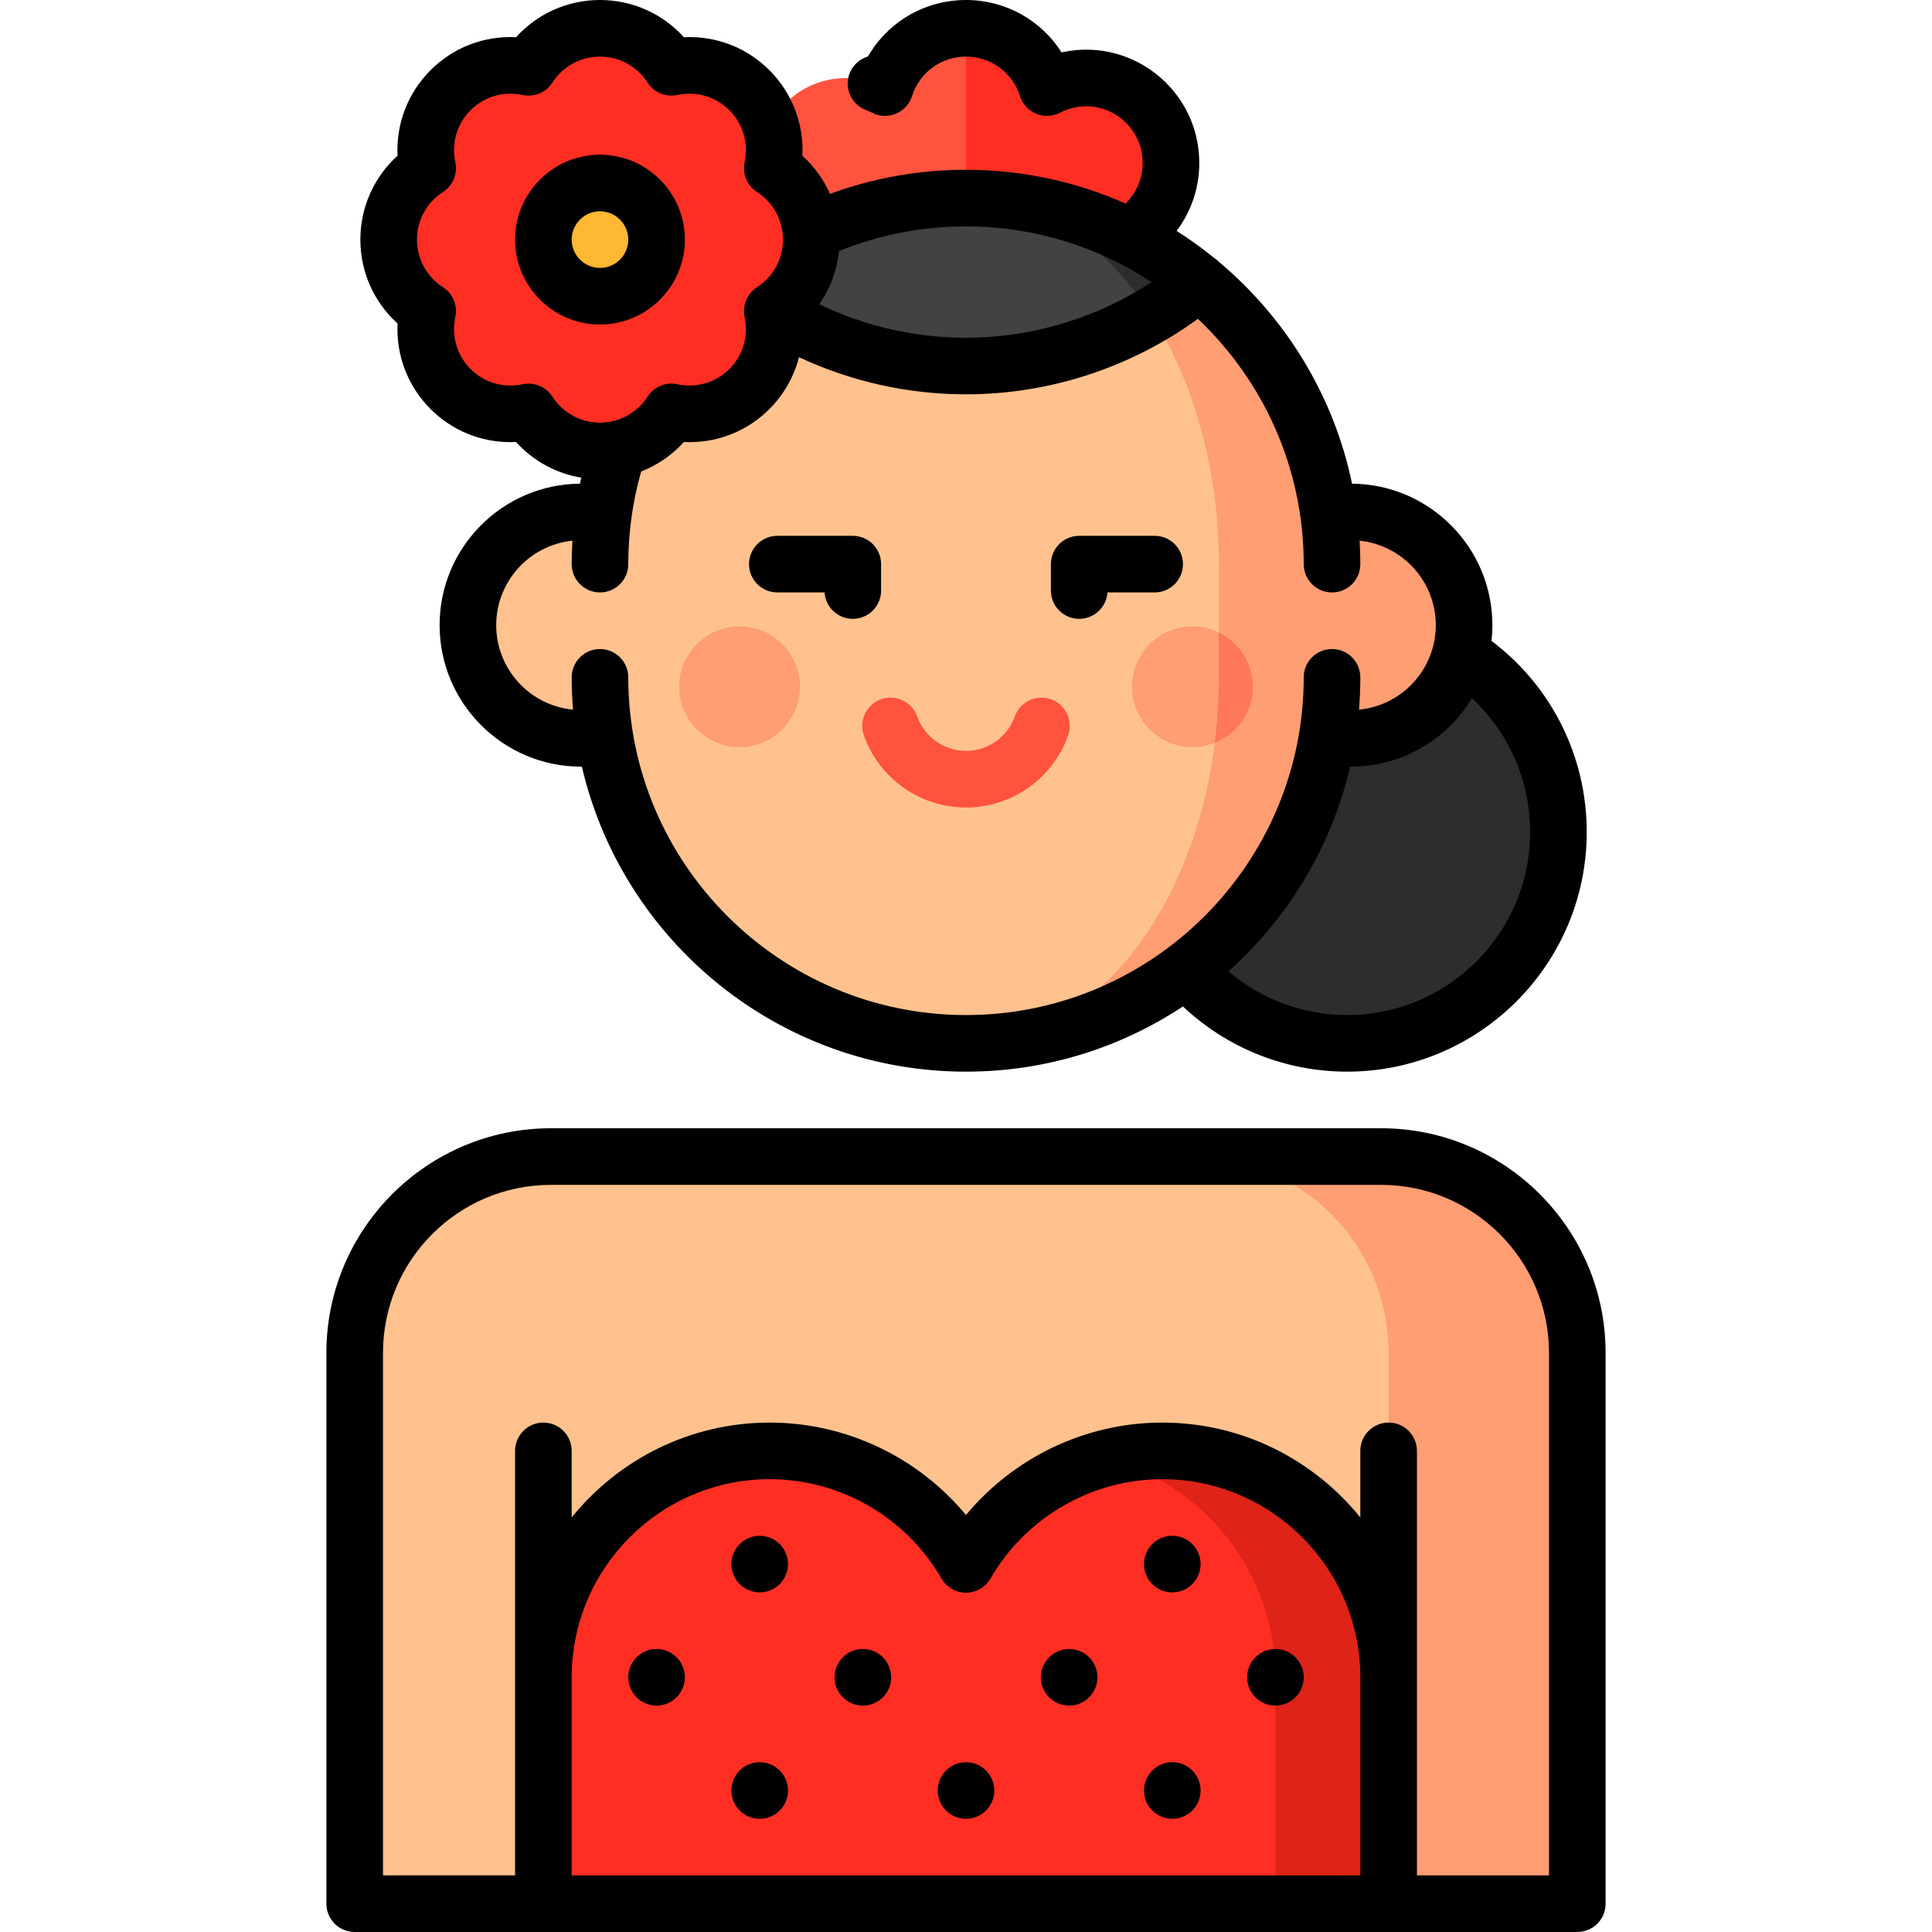 <svg version="1.1" id="Capa_1" xmlns="http://www.w3.org/2000/svg" xmlns:xlink="http://www.w3.org/1999/xlink" x="0px" y="0px"
     viewBox="0 0 512 512" style="enable-background:new 0 0 512 512;" xml:space="preserve">
<path style="fill:#FF533E;" d="M256,7.5c-10.059,0-18.574,6.602-21.455,15.709c-8.476-4.401-19.163-3.051-26.275,4.062
	c-8.787,8.787-8.787,23.033,0,31.82l31.82,31.82H256l17.73-31.82L256,7.5z"/>
    <path style="fill:#FF2E23;" d="M303.73,27.27c-7.112-7.112-17.8-8.463-26.275-4.062C274.574,14.102,266.059,7.5,256,7.5v13.257
	V90.91h15.91l31.82-31.82C312.517,50.303,312.517,36.057,303.73,27.27z"/>
    <path style="fill:#FF9D73;" d="M366,306.5h-50l52,198h50v-146C418,329.781,394.719,306.5,366,306.5z"/>
    <path style="fill:#FFC28E;" d="M316,306.5H146c-28.719,0-52,23.281-52,52v146h50l224-56v-90C368,329.781,344.719,306.5,316,306.5z"
    />
    <path style="fill:#DE2318;" d="M308,384.5c-5.175,0-10.192,0.663-14.981,1.896L338,504.5h30v-60
	C368,411.363,341.137,384.5,308,384.5z"/>
    <path style="fill:#FF2E23;" d="M293.019,386.396c-15.792,4.064-29.066,14.394-37.019,28.186c-10.364-17.974-29.762-30.082-52-30.082
	c-33.137,0-60,26.863-60,60v60h194v-60C338,416.549,318.887,393.063,293.019,386.396z"/>
    <circle style="fill:#2D2D2D;" cx="357" cy="220.5" r="56"/>
    <path style="fill:#FFC28E;" d="M154,135.672c-16.569,0-30,13.432-30,30c0,16.569,13.431,30,30,30h97v-60H154z"/>
    <g>
	<path style="fill:#FF9D73;" d="M358,135.672h-97v60h97c16.569,0,30-13.431,30-30C388,149.104,374.569,135.672,358,135.672z"/>
        <path style="fill:#FF9D73;" d="M317.819,74.75H256V276.5c53.572,0,97-43.428,97-97v-30C353,119.422,339.309,92.542,317.819,74.75z"
        />
</g>
    <path style="fill:#FFC28E;" d="M305.172,83.623L194.181,74.75C172.691,92.542,159,119.422,159,149.5v30c0,53.572,43.428,97,97,97
	c37.003,0,67-43.428,67-97v-30C323,124.066,316.235,100.922,305.172,83.623z"/>
    <path style="fill:#2D2D2D;" d="M256,52.5l49.172,31.123c4.455-2.625,8.685-5.592,12.647-8.873C301.035,60.853,279.493,52.5,256,52.5
	z"/>
    <path style="fill:#424242;" d="M256,52.5c-23.493,0-45.035,8.353-61.819,22.25C210.965,88.647,232.507,97,256,97
	c17.948,0,34.753-4.88,49.172-13.377C292.934,64.485,275.435,52.5,256,52.5z"/>
    <path style="fill:#FF533E;" d="M256,214c-12.128,0-23.005-7.677-27.066-19.103c-1.388-3.903,0.651-8.192,4.554-9.579
	c3.903-1.391,8.192,0.65,9.579,4.554c1.941,5.46,7.139,9.128,12.934,9.128s10.992-3.668,12.934-9.128
	c1.387-3.902,5.675-5.945,9.579-4.554c3.902,1.387,5.941,5.676,4.554,9.579C279.005,206.323,268.128,214,256,214z"/>
    <path style="fill:#FF2E23;" d="M215,63.5c0-7.944-4.121-14.921-10.338-18.925c1.558-7.222-0.452-15.06-6.064-20.673
	c-5.613-5.613-13.451-7.623-20.673-6.065C173.921,11.621,166.944,7.5,159,7.5s-14.921,4.121-18.925,10.337
	c-7.222-1.558-15.06,0.452-20.673,6.065c-5.613,5.613-7.623,13.45-6.064,20.673C107.121,48.579,103,55.556,103,63.5
	s4.121,14.921,10.338,18.925c-1.558,7.222,0.452,15.06,6.064,20.673c5.613,5.613,13.451,7.623,20.673,6.064
	c4.004,6.217,10.981,10.337,18.925,10.337s14.921-4.121,18.925-10.337c7.222,1.558,15.06-0.452,20.673-6.064
	c5.613-5.613,7.623-13.451,6.064-20.673C210.879,78.421,215,71.444,215,63.5z"/>
    <circle style="fill:#FFB833;" cx="159" cy="63.5" r="15"/>
    <circle style="fill:#FF9D73;" cx="196" cy="182" r="16"/>
    <path style="fill:#FF7859;" d="M323,167.629L312.144,182l9.786,14.852C327.828,194.495,332,188.74,332,182
	C332,175.677,328.323,170.228,323,167.629z"/>
    <path style="fill:#FF9D73;" d="M323,167.629c-2.117-1.033-4.486-1.629-7-1.629c-8.837,0-16,7.164-16,16s7.163,16,16,16
	c2.097,0,4.094-0.415,5.93-1.148c0.702-5.63,1.07-11.429,1.07-17.352V167.629z"/>
    <path d="M233.5,156.5v-7c0-4.143-3.357-7.5-7.5-7.5h-20c-4.143,0-7.5,3.357-7.5,7.5s3.357,7.5,7.5,7.5h12.517
	c0.257,3.909,3.51,7,7.483,7C230.143,164,233.5,160.643,233.5,156.5z"/>
    <path d="M306,142h-20c-4.143,0-7.5,3.357-7.5,7.5v7c0,4.143,3.357,7.5,7.5,7.5c3.974,0,7.227-3.091,7.483-7H306
	c4.143,0,7.5-3.357,7.5-7.5S310.143,142,306,142z"/>
    <path d="M366,299H146c-32.809,0-59.5,26.691-59.5,59.5v146c0,4.143,3.357,7.5,7.5,7.5h324c4.143,0,7.5-3.357,7.5-7.5v-146
	C425.5,325.691,398.809,299,366,299z M151.5,444.5c0-28.948,23.552-52.5,52.5-52.5c18.703,0,36.139,10.089,45.503,26.328
	c1.339,2.323,3.816,3.754,6.497,3.754c2.681,0,5.158-1.431,6.497-3.754C271.861,402.089,289.297,392,308,392
	c28.948,0,52.5,23.552,52.5,52.5V497h-209V444.5z M410.5,497h-35V384.5c0-4.143-3.357-7.5-7.5-7.5s-7.5,3.357-7.5,7.5v17.639
	C348.116,386.82,329.187,377,308,377c-20.222,0-39.289,9.168-52,24.494C243.289,386.168,224.222,377,204,377
	c-21.187,0-40.116,9.82-52.5,25.139V384.5c0-4.143-3.357-7.5-7.5-7.5s-7.5,3.357-7.5,7.5V497h-35V358.5
	c0-24.537,19.963-44.5,44.5-44.5h220c24.537,0,44.5,19.963,44.5,44.5V497z"/>
    <circle cx="174" cy="444.5" r="7.5"/>
    <circle cx="228.67" cy="444.5" r="7.5"/>
    <circle cx="283.33" cy="444.5" r="7.5"/>
    <circle cx="338" cy="444.5" r="7.5"/>
    <circle cx="201.33" cy="474.5" r="7.5"/>
    <circle cx="256" cy="474.5" r="7.5"/>
    <circle cx="310.67" cy="474.5" r="7.5"/>
    <circle cx="201.33" cy="414.5" r="7.5"/>
    <circle cx="310.67" cy="414.5" r="7.5"/>
    <path d="M105.359,85.732c-0.424,8.4,2.683,16.612,8.739,22.668c5.655,5.656,13.182,8.771,21.191,8.771
	c0.491,0,0.982-0.012,1.474-0.036c4.538,5.027,10.613,8.345,17.283,9.453c-0.119,0.53-0.245,1.059-0.355,1.591
	c-20.536,0.167-37.191,16.918-37.191,37.492c0,20.678,16.822,37.5,37.5,37.5h0.205C164.959,249.429,206.518,284,256,284
	c21.222,0,40.982-6.365,57.484-17.277C325.214,277.773,340.73,284,357,284c35.014,0,63.5-28.486,63.5-63.5
	c0-20.096-9.349-38.675-25.238-50.657c0.152-1.37,0.238-2.76,0.238-4.171c0-20.573-16.655-37.324-37.189-37.492
	c-4.852-23.316-17.5-43.803-35.082-58.614c-0.417-0.435-0.872-0.815-1.361-1.128c-3.201-2.606-6.557-5.027-10.055-7.245
	c3.896-5.168,6.008-11.427,6.008-18.012c0-8.014-3.121-15.547-8.787-21.213c-7.413-7.411-17.864-10.296-27.713-8.09
	C275.919,5.354,266.484,0,256,0c-10.924,0-20.707,5.811-25.977,14.963c-2.172,0.644-4.027,2.259-4.891,4.541
	c-1.465,3.874,0.488,8.202,4.363,9.668c0.639,0.241,1.158,0.468,1.589,0.691c1.964,1.021,4.281,1.121,6.328,0.275
	c2.047-0.847,3.614-2.556,4.282-4.668C243.677,19.208,249.425,15,256,15c6.575,0,12.323,4.208,14.305,10.471
	c0.668,2.111,2.234,3.82,4.28,4.667c2.046,0.848,4.361,0.747,6.327-0.272c5.827-3.027,12.867-1.938,17.515,2.709
	c2.833,2.833,4.394,6.6,4.394,10.605c0,4.007-1.561,7.773-4.395,10.606l-0.155,0.155C285.339,48.198,271.037,45,256,45
	c-12.451,0-24.537,2.148-36.043,6.39c-1.685-3.823-4.165-7.275-7.317-10.122c0.423-8.399-2.683-16.611-8.739-22.668
	c-6.002-6.003-14.162-9.163-22.665-8.735C175.596,3.616,167.583,0,159,0s-16.596,3.616-22.236,9.864
	c-8.505-0.434-16.663,2.732-22.665,8.734c-6.057,6.058-9.162,14.27-8.739,22.669c-6.246,5.64-9.86,13.652-9.86,22.233
	S99.114,80.093,105.359,85.732z M405.5,220.5c0,26.743-21.757,48.5-48.5,48.5c-11.61,0-22.716-4.158-31.435-11.592
	c15.786-14.111,27.277-32.932,32.23-54.236H358c13.588,0,25.511-7.265,32.089-18.115C399.859,194.147,405.5,206.866,405.5,220.5z
	 M345.5,149.5c0,4.143,3.357,7.5,7.5,7.5s7.5-3.357,7.5-7.5c0-2.085-0.069-4.155-0.19-6.21c11.325,1.16,20.19,10.755,20.19,22.382
	c0,11.682-8.95,21.31-20.353,22.395c0.23-2.826,0.353-5.682,0.353-8.567c0-4.143-3.357-7.5-7.5-7.5s-7.5,3.357-7.5,7.5
	c0,49.351-40.149,89.5-89.5,89.5s-89.5-40.149-89.5-89.5c0-4.143-3.357-7.5-7.5-7.5s-7.5,3.357-7.5,7.5
	c0,2.885,0.123,5.741,0.353,8.567c-11.403-1.085-20.353-10.713-20.353-22.395c0-11.631,8.872-21.229,20.203-22.384
	c-0.121,2.064-0.203,4.134-0.203,6.212c0,4.143,3.357,7.5,7.5,7.5s7.5-3.357,7.5-7.5c0-8.352,1.151-16.591,3.417-24.548
	c4.301-1.677,8.179-4.337,11.32-7.816c0.491,0.024,0.982,0.036,1.474,0.036c8.01,0,15.536-3.115,21.19-8.771
	c3.872-3.872,6.532-8.626,7.841-13.745c13.793,6.458,28.877,9.844,44.259,9.844c22.101,0,43.672-7.077,61.453-20.006
	C334.713,100.82,345.5,123.923,345.5,149.5z M305.174,74.758C290.648,84.306,273.52,89.5,256,89.5
	c-13.533,0-26.799-3.05-38.867-8.876c2.88-4.133,4.693-8.956,5.21-14.073C233.021,62.204,244.321,60,256,60
	C274.15,60,291.052,65.436,305.174,74.758z M117.398,50.881c2.627-1.691,3.93-4.834,3.271-7.888
	c-1.084-5.022,0.426-10.176,4.037-13.788c2.822-2.823,6.581-4.377,10.584-4.377c1.075,0,2.153,0.114,3.203,0.341
	c3.055,0.663,6.196-0.644,7.888-3.271C149.163,17.579,153.88,15,159,15s9.837,2.579,12.619,6.898
	c1.691,2.627,4.838,3.933,7.888,3.271c1.05-0.227,2.128-0.341,3.203-0.341c4.003,0,7.762,1.554,10.584,4.378
	c3.611,3.611,5.121,8.765,4.037,13.787c-0.659,3.054,0.644,6.196,3.271,7.888c4.319,2.781,6.898,7.499,6.898,12.619
	s-2.579,9.838-6.898,12.619c-0.283,0.193-0.529,0.375-0.762,0.578c-2.104,1.771-3.099,4.571-2.508,7.309
	c1.084,5.022-0.425,10.177-4.037,13.788c-2.822,2.823-6.581,4.378-10.584,4.377c-1.075,0-2.153-0.114-3.203-0.341
	c-3.055-0.661-6.196,0.644-7.888,3.271c-2.783,4.32-7.5,6.899-12.62,6.899s-9.837-2.579-12.619-6.898
	c-1.399-2.173-3.791-3.439-6.305-3.439c-0.525,0-1.056,0.055-1.583,0.169c-1.05,0.227-2.128,0.341-3.203,0.341
	c-4.003,0-7.762-1.554-10.585-4.378c-3.611-3.61-5.12-8.765-4.036-13.787c0.659-3.054-0.644-6.196-3.271-7.888
	c-4.319-2.781-6.898-7.499-6.898-12.619S113.079,53.662,117.398,50.881z"/>
    <path d="M159,86c12.406,0,22.5-10.094,22.5-22.5S171.406,41,159,41s-22.5,10.094-22.5,22.5S146.594,86,159,86z M159,56
	c4.136,0,7.5,3.364,7.5,7.5S163.136,71,159,71s-7.5-3.364-7.5-7.5S154.864,56,159,56z"/>
    <g>
</g>
    <g>
</g>
    <g>
</g>
    <g>
</g>
    <g>
</g>
    <g>
</g>
    <g>
</g>
    <g>
</g>
    <g>
</g>
    <g>
</g>
    <g>
</g>
    <g>
</g>
    <g>
</g>
    <g>
</g>
    <g>
</g>
</svg>